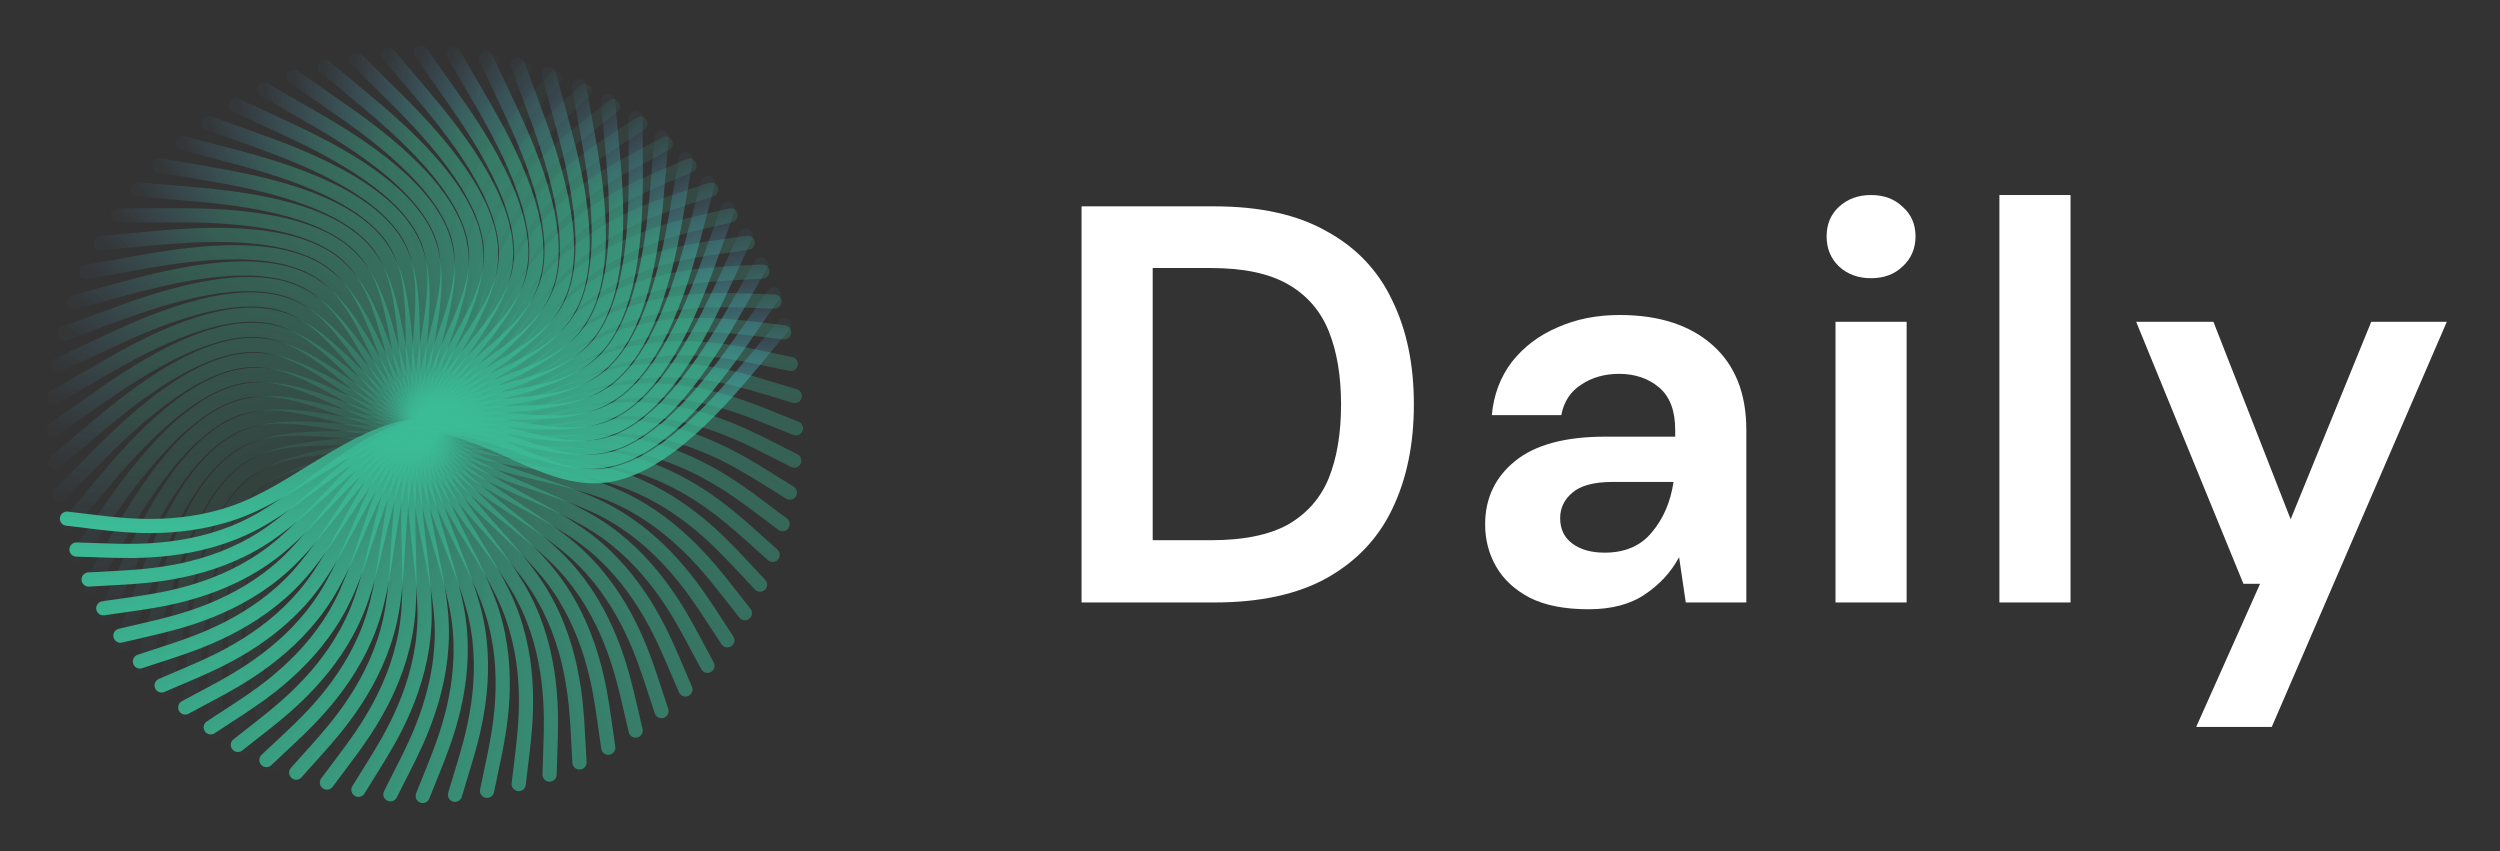 <svg width="141" height="48" viewBox="0 0 141 48" fill="none" xmlns="http://www.w3.org/2000/svg">
<rect x="0" y="0" width="141" height="48" fill="#333333" stroke="none"/>
<path d="M61 33.979V11.638H68.491C71.061 11.638 73.171 12.106 74.822 13.043C76.493 13.957 77.726 15.255 78.52 16.936C79.335 18.596 79.742 20.553 79.742 22.808C79.742 25.064 79.335 27.032 78.52 28.713C77.726 30.372 76.493 31.67 74.822 32.606C73.171 33.521 71.061 33.979 68.491 33.979H61ZM65.012 30.468H68.303C70.141 30.468 71.593 30.17 72.659 29.575C73.725 28.957 74.487 28.085 74.947 26.957C75.407 25.808 75.636 24.425 75.636 22.808C75.636 21.213 75.407 19.84 74.947 18.692C74.487 17.543 73.725 16.66 72.659 16.043C71.593 15.425 70.141 15.117 68.303 15.117H65.012V30.468Z" fill="white"/>
<path d="M89.592 34.362C88.255 34.362 87.158 34.149 86.301 33.723C85.444 33.277 84.807 32.691 84.389 31.968C83.971 31.245 83.762 30.447 83.762 29.575C83.762 28.106 84.326 26.915 85.455 26C86.583 25.085 88.276 24.628 90.532 24.628H94.481V24.245C94.481 23.16 94.178 22.362 93.572 21.851C92.966 21.34 92.214 21.085 91.316 21.085C90.501 21.085 89.79 21.287 89.184 21.692C88.579 22.075 88.202 22.649 88.056 23.415H84.138C84.243 22.266 84.619 21.266 85.267 20.415C85.935 19.564 86.792 18.915 87.837 18.468C88.882 18 90.052 17.766 91.347 17.766C93.562 17.766 95.306 18.33 96.581 19.457C97.856 20.585 98.493 22.181 98.493 24.245V33.979H95.077L94.701 31.425C94.241 32.277 93.593 32.979 92.757 33.532C91.942 34.085 90.887 34.362 89.592 34.362ZM90.501 31.17C91.65 31.17 92.538 30.787 93.165 30.021C93.812 29.255 94.22 28.308 94.387 27.181H90.971C89.905 27.181 89.143 27.383 88.683 27.787C88.223 28.17 87.993 28.649 87.993 29.223C87.993 29.84 88.223 30.319 88.683 30.66C89.143 31 89.749 31.17 90.501 31.17Z" fill="white"/>
<path d="M105.528 15.691C104.797 15.691 104.191 15.468 103.711 15.021C103.251 14.575 103.021 14.011 103.021 13.33C103.021 12.649 103.251 12.096 103.711 11.67C104.191 11.223 104.797 11 105.528 11C106.26 11 106.855 11.223 107.315 11.67C107.795 12.096 108.036 12.649 108.036 13.33C108.036 14.011 107.795 14.575 107.315 15.021C106.855 15.468 106.26 15.691 105.528 15.691ZM103.523 33.979V18.149H107.534V33.979H103.523Z" fill="white"/>
<path d="M112.766 33.979V11H116.778V33.979H112.766Z" fill="white"/>
<path d="M123.865 41L127.469 32.925H126.529L120.48 18.149H124.837L129.193 29.287L133.738 18.149H138L128.127 41H123.865Z" fill="white"/>
<path opacity="0.01" d="M27.785 3.453L26.89 4.894C25.994 6.336 24.203 9.22 24.062 12.872C23.921 16.525 25.428 20.947 24.004 24.001C22.58 27.056 18.223 28.743 17.165 31.968C16.108 35.194 18.349 39.958 19.469 42.339L20.59 44.721" stroke="url(#paint0_linear_127_805)" stroke-width="0.8" stroke-linecap="round"/>
<path opacity="0.02" d="M29.561 3.861L28.543 5.219C27.526 6.577 25.49 9.294 25.031 12.92C24.572 16.547 25.689 21.083 24.003 24.002C22.318 26.921 17.831 28.222 16.496 31.343C15.161 34.464 16.979 39.404 17.887 41.875L18.796 44.345" stroke="url(#paint1_linear_127_805)" stroke-width="0.8" stroke-linecap="round"/>
<path opacity="0.041" d="M31.293 4.422L30.161 5.686C29.029 6.951 26.765 9.48 25.991 13.052C25.218 16.625 25.935 21.241 24.002 24.002C22.069 26.763 17.485 27.668 15.883 30.661C14.281 33.653 15.661 38.734 16.351 41.274L17.041 43.814" stroke="url(#paint2_linear_127_805)" stroke-width="0.8" stroke-linecap="round"/>
<path opacity="0.061" d="M32.973 5.132L31.735 6.293C30.497 7.454 28.021 9.776 26.939 13.268C25.857 16.759 26.169 21.421 24.002 24.003C21.836 26.584 17.191 27.086 15.335 29.928C13.478 32.77 14.41 37.951 14.876 40.542L15.342 43.133" stroke="url(#paint3_linear_127_805)" stroke-width="0.8" stroke-linecap="round"/>
<path opacity="0.082" d="M34.587 5.986L33.253 7.035C31.918 8.083 29.249 10.181 27.867 13.565C26.485 16.949 26.389 21.619 24.006 24.003C21.623 26.386 16.952 26.481 14.855 29.15C12.758 31.819 13.234 37.062 13.473 39.684L13.711 42.305" stroke="url(#paint4_linear_127_805)" stroke-width="0.8" stroke-linecap="round"/>
<path opacity="0.102" d="M36.116 6.977L34.695 7.906C33.274 8.834 30.432 10.691 28.76 13.941C27.088 17.192 26.587 21.837 24.005 24.003C21.423 26.169 16.762 25.857 14.44 28.334C12.118 30.81 12.136 36.074 12.145 38.706L12.154 41.339" stroke="url(#paint5_linear_127_805)" stroke-width="0.8" stroke-linecap="round"/>
<path opacity="0.122" d="M37.551 8.098L36.055 8.899C34.559 9.7 31.566 11.302 29.617 14.394C27.668 17.487 26.763 22.07 24.002 24.003C21.242 25.936 16.625 25.219 14.096 27.483C11.568 29.748 11.127 34.994 10.906 37.617L10.685 40.24" stroke="url(#paint6_linear_127_805)" stroke-width="0.8" stroke-linecap="round"/>
<path opacity="0.143" d="M38.884 9.34L37.324 10.007C35.763 10.675 32.642 12.009 30.431 14.921C28.22 17.831 26.919 22.319 24 24.004C21.082 25.689 16.545 24.572 13.829 26.607C11.112 28.643 10.216 33.83 9.767 36.424L9.319 39.018" stroke="url(#paint7_linear_127_805)" stroke-width="0.8" stroke-linecap="round"/>
<path opacity="0.163" d="M40.11 10.693L38.497 11.222C36.884 11.75 33.659 12.808 31.203 15.515C28.746 18.223 27.059 22.579 24.005 24.004C20.95 25.428 16.529 23.92 13.645 25.711C10.761 27.502 9.416 32.591 8.743 35.136L8.071 37.681" stroke="url(#paint8_linear_127_805)" stroke-width="0.8" stroke-linecap="round"/>
<path opacity="0.184" d="M41.207 12.147L39.554 12.534C37.901 12.92 34.596 13.693 31.913 16.175C29.23 18.658 27.17 22.851 24.003 24.004C20.836 25.157 16.562 23.269 13.534 24.802C10.505 26.335 8.721 31.288 7.829 33.764L6.937 36.241" stroke="url(#paint9_linear_127_805)" stroke-width="0.8" stroke-linecap="round"/>
<path opacity="0.204" d="M42.172 13.692L40.492 13.933C38.812 14.174 35.452 14.655 32.563 16.895C29.674 19.134 27.256 23.132 24 24.004C20.745 24.876 16.652 22.623 13.501 23.886C10.35 25.149 8.142 29.928 7.037 32.318L5.933 34.707" stroke="url(#paint10_linear_127_805)" stroke-width="0.8" stroke-linecap="round"/>
<path opacity="0.224" d="M43.002 15.315L41.308 15.409C39.613 15.502 36.224 15.689 33.15 17.668C30.077 19.648 27.32 23.419 24.001 24.004C20.682 24.59 16.801 21.988 13.552 22.972C10.303 23.956 7.687 28.524 6.378 30.808L5.07 33.092" stroke="url(#paint11_linear_127_805)" stroke-width="0.8" stroke-linecap="round"/>
<path opacity="0.245" d="M43.685 17.004L41.989 16.95C40.292 16.895 36.9 16.786 33.666 18.49C30.431 20.194 27.356 23.71 23.999 24.004C20.641 24.298 17.002 21.369 13.68 22.065C10.357 22.762 7.352 27.084 5.85 29.246L4.348 31.407" stroke="url(#paint12_linear_127_805)" stroke-width="0.8" stroke-linecap="round"/>
<path opacity="0.265" d="M44.223 18.747L42.538 18.544C40.852 18.342 37.482 17.938 34.112 19.353C30.742 20.769 27.371 24.004 24.001 24.004C20.631 24.004 17.261 20.769 13.89 21.173C10.52 21.578 7.15 25.622 5.465 27.644L3.78 29.666" stroke="url(#paint13_linear_127_805)" stroke-width="0.8" stroke-linecap="round"/>
<path opacity="0.286" d="M44.602 20.529L42.941 20.181C41.28 19.832 37.958 19.136 34.477 20.252C30.996 21.369 27.357 24.298 23.999 24.004C20.642 23.711 17.566 20.194 14.174 20.303C10.781 20.412 7.071 24.147 5.216 26.015L3.361 27.882" stroke="url(#paint14_linear_127_805)" stroke-width="0.8" stroke-linecap="round"/>
<path opacity="0.306" d="M44.826 22.338L43.201 21.846C41.577 21.354 38.328 20.371 34.763 21.18C31.198 21.988 27.318 24.589 23.999 24.004C20.68 23.419 17.922 19.647 14.533 19.46C11.144 19.273 7.122 22.671 5.112 24.37L3.101 26.069" stroke="url(#paint15_linear_127_805)" stroke-width="0.8" stroke-linecap="round"/>
<path opacity="0.327" d="M44.895 24.159L43.319 23.528C41.744 22.896 38.593 21.633 34.971 22.128C31.349 22.623 27.257 24.876 24.001 24.004C20.746 23.132 18.328 19.134 14.968 18.653C11.608 18.171 7.306 21.205 5.154 22.722L3.003 24.239" stroke="url(#paint16_linear_127_805)" stroke-width="0.8" stroke-linecap="round"/>
<path opacity="0.347" d="M44.797 25.98L43.283 25.213C41.769 24.447 38.74 22.914 35.089 23.092C31.438 23.269 27.164 25.157 23.997 24.004C20.83 22.852 18.77 18.659 15.464 17.886C12.159 17.113 7.609 19.761 5.334 21.085L3.058 22.409" stroke="url(#paint17_linear_127_805)" stroke-width="0.8" stroke-linecap="round"/>
<path opacity="0.367" d="M44.548 27.785L43.107 26.889C41.665 25.994 38.781 24.203 35.129 24.061C31.476 23.92 27.054 25.428 24 24.004C20.945 22.579 19.258 18.223 16.032 17.165C12.807 16.107 8.043 18.348 5.662 19.469L3.28 20.589" stroke="url(#paint18_linear_127_805)" stroke-width="0.8" stroke-linecap="round"/>
<path opacity="0.388" d="M44.138 29.561L42.779 28.543C41.421 27.526 38.705 25.49 35.078 25.031C31.452 24.572 26.915 25.689 23.996 24.003C21.078 22.318 19.777 17.831 16.656 16.496C13.535 15.161 8.594 16.979 6.123 17.887L3.653 18.796" stroke="url(#paint19_linear_127_805)" stroke-width="0.8" stroke-linecap="round"/>
<path opacity="0.408" d="M43.578 31.295L42.313 30.163C41.049 29.031 38.52 26.766 34.947 25.993C31.375 25.219 26.758 25.936 23.997 24.003C21.237 22.07 20.332 17.487 17.339 15.885C14.346 14.283 9.266 15.663 6.726 16.353L4.185 17.043" stroke="url(#paint20_linear_127_805)" stroke-width="0.8" stroke-linecap="round"/>
<path opacity="0.429" d="M42.865 32.974L41.704 31.735C40.543 30.497 38.221 28.021 34.73 26.939C31.238 25.857 26.576 26.169 23.995 24.003C21.413 21.837 20.911 17.192 18.069 15.335C15.227 13.479 10.046 14.41 7.455 14.876L4.865 15.342" stroke="url(#paint21_linear_127_805)" stroke-width="0.8" stroke-linecap="round"/>
<path opacity="0.449" d="M42.012 34.584L40.964 33.249C39.915 31.915 37.818 29.246 34.434 27.863C31.05 26.481 26.379 26.386 23.996 24.003C21.613 21.62 21.517 16.949 18.848 14.851C16.179 12.754 10.936 13.231 8.315 13.469L5.693 13.708" stroke="url(#paint22_linear_127_805)" stroke-width="0.8" stroke-linecap="round"/>
<path opacity="0.469" d="M41.023 36.113L40.095 34.693C39.167 33.272 37.31 30.43 34.059 28.758C30.809 27.086 26.164 26.584 23.997 24.002C21.831 21.421 22.143 16.759 19.667 14.437C17.191 12.115 11.926 12.133 9.294 12.142L6.662 12.151" stroke="url(#paint23_linear_127_805)" stroke-width="0.8" stroke-linecap="round"/>
<path opacity="0.49" d="M39.9 37.551L39.099 36.055C38.298 34.559 36.696 31.566 33.604 29.617C30.511 27.668 25.928 26.763 23.994 24.002C22.061 21.242 22.779 16.625 20.514 14.096C18.25 11.568 13.004 11.127 10.381 10.906L7.758 10.685" stroke="url(#paint24_linear_127_805)" stroke-width="0.8" stroke-linecap="round"/>
<path opacity="0.51" d="M38.658 38.885L37.99 37.325C37.323 35.764 35.988 32.644 33.077 30.433C30.166 28.222 25.679 26.921 23.994 24.002C22.309 21.083 23.426 16.547 21.39 13.83C19.355 11.114 14.167 10.217 11.573 9.769L8.98 9.32" stroke="url(#paint25_linear_127_805)" stroke-width="0.8" stroke-linecap="round"/>
<path opacity="0.531" d="M37.307 40.107L36.778 38.494C36.249 36.881 35.191 33.656 32.484 31.2C29.777 28.743 25.42 27.056 23.996 24.002C22.571 20.947 24.079 16.525 22.288 13.642C20.498 10.758 15.408 9.413 12.863 8.74L10.318 8.068" stroke="url(#paint26_linear_127_805)" stroke-width="0.8" stroke-linecap="round"/>
<path opacity="0.551" d="M35.851 41.205L35.465 39.552C35.078 37.899 34.306 34.594 31.823 31.911C29.34 29.228 25.147 27.168 23.994 24.001C22.841 20.834 24.729 16.56 23.196 13.532C21.664 10.503 16.711 8.719 14.234 7.827L11.758 6.935" stroke="url(#paint27_linear_127_805)" stroke-width="0.8" stroke-linecap="round"/>
<path opacity="0.571" d="M34.307 42.172L34.066 40.492C33.826 38.812 33.344 35.452 31.105 32.563C28.865 29.674 24.867 27.256 23.995 24.001C23.123 20.745 25.376 16.652 24.113 13.502C22.85 10.351 18.071 8.142 15.682 7.038L13.292 5.934" stroke="url(#paint28_linear_127_805)" stroke-width="0.8" stroke-linecap="round"/>
<path opacity="0.592" d="M32.683 43.002L32.59 41.307C32.496 39.612 32.309 36.223 30.33 33.15C28.351 30.077 24.579 27.32 23.994 24C23.409 20.681 26.01 16.8 25.027 13.552C24.043 10.303 19.475 7.686 17.191 6.378L14.907 5.069" stroke="url(#paint29_linear_127_805)" stroke-width="0.8" stroke-linecap="round"/>
<path opacity="0.612" d="M30.995 43.686L31.05 41.989C31.104 40.293 31.214 36.9 29.51 33.666C27.806 30.432 24.289 27.357 23.995 23.999C23.701 20.642 26.631 17.003 25.934 13.68C25.238 10.358 20.915 7.353 18.754 5.851L16.592 4.348" stroke="url(#paint30_linear_127_805)" stroke-width="0.8" stroke-linecap="round"/>
<path opacity="0.633" d="M29.254 44.221L29.456 42.536C29.658 40.85 30.062 37.48 28.647 34.11C27.232 30.74 23.996 27.369 23.996 23.999C23.996 20.629 27.232 17.259 26.827 13.888C26.423 10.518 22.378 7.148 20.356 5.463L18.334 3.778" stroke="url(#paint31_linear_127_805)" stroke-width="0.8" stroke-linecap="round"/>
<path opacity="0.653" d="M27.47 44.601L27.818 42.94C28.166 41.279 28.863 37.957 27.747 34.476C26.63 30.995 23.701 27.356 23.995 23.999C24.288 20.641 27.805 17.566 27.696 14.173C27.587 10.78 23.852 7.07 21.984 5.215L20.117 3.36" stroke="url(#paint32_linear_127_805)" stroke-width="0.8" stroke-linecap="round"/>
<path opacity="0.673" d="M25.66 44.826L26.152 43.201C26.643 41.577 27.627 38.328 26.818 34.763C26.009 31.198 23.409 27.317 23.994 23.998C24.579 20.679 28.351 17.922 28.537 14.533C28.724 11.143 25.327 7.122 23.628 5.111L21.929 3.101" stroke="url(#paint33_linear_127_805)" stroke-width="0.8" stroke-linecap="round"/>
<path opacity="0.694" d="M23.84 44.891L24.472 43.316C25.104 41.741 26.366 38.59 25.871 34.968C25.376 31.346 23.123 27.253 23.996 23.998C24.868 20.743 28.866 18.325 29.347 14.965C29.829 11.604 26.795 7.302 25.277 5.151L23.76 3" stroke="url(#paint34_linear_127_805)" stroke-width="0.8" stroke-linecap="round"/>
<path opacity="0.714" d="M22.019 44.798L22.785 43.283C23.552 41.769 25.084 38.74 24.907 35.089C24.73 31.438 22.842 27.165 23.995 23.997C25.147 20.831 29.34 18.77 30.113 15.465C30.886 12.159 28.238 7.609 26.914 5.334L25.59 3.059" stroke="url(#paint35_linear_127_805)" stroke-width="0.8" stroke-linecap="round"/>
<path opacity="0.735" d="M20.215 44.546L21.11 43.104C22.006 41.662 23.797 38.779 23.938 35.126C24.079 31.473 22.572 27.051 23.996 23.997C25.42 20.942 29.777 19.255 30.835 16.03C31.892 12.804 29.651 8.041 28.531 5.659L27.41 3.277" stroke="url(#paint36_linear_127_805)" stroke-width="0.8" stroke-linecap="round"/>
<path opacity="0.755" d="M18.439 44.138L19.457 42.779C20.474 41.421 22.51 38.705 22.969 35.078C23.428 31.452 22.311 26.915 23.997 23.997C25.682 21.078 30.169 19.777 31.504 16.656C32.839 13.535 31.021 8.594 30.113 6.124L29.204 3.653" stroke="url(#paint37_linear_127_805)" stroke-width="0.8" stroke-linecap="round"/>
<path opacity="0.776" d="M16.705 43.577L17.837 42.312C18.969 41.048 21.233 38.519 22.007 34.946C22.78 31.374 22.063 26.757 23.996 23.996C25.93 21.236 30.513 20.331 32.115 17.338C33.717 14.345 32.337 9.265 31.647 6.724L30.957 4.184" stroke="url(#paint38_linear_127_805)" stroke-width="0.8" stroke-linecap="round"/>
<path opacity="0.796" d="M15.025 42.866L16.263 41.706C17.501 40.545 19.977 38.223 21.059 34.731C22.142 31.239 21.829 26.578 23.996 23.996C26.162 21.415 30.807 20.913 32.663 18.071C34.52 15.229 33.588 10.048 33.122 7.457L32.657 4.866" stroke="url(#paint39_linear_127_805)" stroke-width="0.8" stroke-linecap="round"/>
<path opacity="0.816" d="M13.415 42.012L14.749 40.964C16.084 39.915 18.753 37.818 20.135 34.434C21.517 31.05 21.613 26.379 23.996 23.996C26.379 21.613 31.05 21.517 33.147 18.848C35.244 16.179 34.768 10.936 34.529 8.315L34.291 5.693" stroke="url(#paint40_linear_127_805)" stroke-width="0.8" stroke-linecap="round"/>
<path opacity="0.837" d="M11.884 41.021L13.305 40.093C14.726 39.165 17.568 37.308 19.24 34.057C20.912 30.807 21.413 26.162 23.995 23.995C26.577 21.829 31.238 22.141 33.56 19.665C35.882 17.189 35.864 11.924 35.855 9.292L35.846 6.66" stroke="url(#paint41_linear_127_805)" stroke-width="0.8" stroke-linecap="round"/>
<path opacity="0.857" d="M10.447 39.901L11.943 39.1C13.44 38.299 16.432 36.697 18.381 33.604C20.33 30.512 21.235 25.928 23.996 23.995C26.756 22.062 31.373 22.779 33.902 20.515C36.431 18.251 36.872 13.005 37.092 10.382L37.313 7.759" stroke="url(#paint42_linear_127_805)" stroke-width="0.8" stroke-linecap="round"/>
<path opacity="0.878" d="M9.114 38.659L10.675 37.991C12.235 37.324 15.356 35.989 17.567 33.078C19.778 30.167 21.079 25.68 23.998 23.995C26.916 22.31 31.453 23.427 34.169 21.391C36.886 19.356 37.782 14.168 38.231 11.574L38.679 8.981" stroke="url(#paint43_linear_127_805)" stroke-width="0.8" stroke-linecap="round"/>
<path opacity="0.898" d="M7.892 37.306L9.505 36.777C11.118 36.248 14.343 35.19 16.799 32.483C19.256 29.776 20.943 25.419 23.997 23.994C27.052 22.57 31.474 24.078 34.357 22.287C37.241 20.496 38.586 15.407 39.259 12.862L39.931 10.317" stroke="url(#paint44_linear_127_805)" stroke-width="0.8" stroke-linecap="round"/>
<path opacity="0.918" d="M6.793 35.851L8.446 35.465C10.099 35.079 13.404 34.306 16.087 31.823C18.77 29.34 20.83 25.147 23.997 23.995C27.164 22.842 31.438 24.73 34.466 23.197C37.495 21.664 39.279 16.711 40.171 14.235L41.063 11.758" stroke="url(#paint45_linear_127_805)" stroke-width="0.8" stroke-linecap="round"/>
<path opacity="0.939" d="M5.826 34.307L7.506 34.066C9.186 33.825 12.546 33.343 15.435 31.104C18.325 28.864 20.742 24.867 23.998 23.994C27.253 23.122 31.346 25.375 34.497 24.112C37.648 22.849 39.856 18.07 40.961 15.681L42.065 13.292" stroke="url(#paint46_linear_127_805)" stroke-width="0.8" stroke-linecap="round"/>
<path opacity="0.959" d="M4.998 32.684L6.692 32.59C8.387 32.497 11.776 32.31 14.85 30.331C17.923 28.351 20.68 24.58 23.999 23.994C27.318 23.409 31.199 26.01 34.448 25.027C37.697 24.043 40.313 19.475 41.622 17.191L42.93 14.907" stroke="url(#paint47_linear_127_805)" stroke-width="0.8" stroke-linecap="round"/>
<path opacity="0.98" d="M4.313 30.994L6.009 31.049C7.706 31.103 11.098 31.212 14.332 29.509C17.567 27.805 20.642 24.288 23.999 23.994C27.357 23.7 30.996 26.63 34.318 25.933C37.641 25.236 40.646 20.914 42.148 18.752L43.651 16.591" stroke="url(#paint48_linear_127_805)" stroke-width="0.8" stroke-linecap="round"/>
<path d="M3.777 29.252L5.462 29.454C7.148 29.656 10.518 30.061 13.888 28.645C17.258 27.23 20.629 23.994 23.999 23.994C27.369 23.994 30.739 27.23 34.11 26.825C37.48 26.421 40.85 22.377 42.535 20.354L44.22 18.332" stroke="url(#paint49_linear_127_805)" stroke-width="0.8" stroke-linecap="round"/>
<defs>
<linearGradient id="paint0_linear_127_805" x1="29.136" y1="26.394" x2="18.863" y2="21.604" gradientUnits="userSpaceOnUse">
<stop stop-color="#59B5F8" stop-opacity="0.05"/>
<stop offset="0.427" stop-color="#3BBB96" stop-opacity="0.7"/>
<stop offset="1" stop-color="#3BBB96"/>
</linearGradient>
<linearGradient id="paint1_linear_127_805" x1="28.907" y1="26.833" x2="19.091" y2="21.166" gradientUnits="userSpaceOnUse">
<stop stop-color="#59B5F8" stop-opacity="0.05"/>
<stop offset="0.427" stop-color="#3BBB96" stop-opacity="0.7"/>
<stop offset="1" stop-color="#3BBB96"/>
</linearGradient>
<linearGradient id="paint2_linear_127_805" x1="28.64" y1="27.25" x2="19.355" y2="20.749" gradientUnits="userSpaceOnUse">
<stop stop-color="#59B5F8" stop-opacity="0.05"/>
<stop offset="0.427" stop-color="#3BBB96" stop-opacity="0.7"/>
<stop offset="1" stop-color="#3BBB96"/>
</linearGradient>
<linearGradient id="paint3_linear_127_805" x1="28.34" y1="27.642" x2="19.657" y2="20.357" gradientUnits="userSpaceOnUse">
<stop stop-color="#59B5F8" stop-opacity="0.05"/>
<stop offset="0.427" stop-color="#3BBB96" stop-opacity="0.7"/>
<stop offset="1" stop-color="#3BBB96"/>
</linearGradient>
<linearGradient id="paint4_linear_127_805" x1="28.01" y1="28.006" x2="19.995" y2="19.992" gradientUnits="userSpaceOnUse">
<stop stop-color="#59B5F8" stop-opacity="0.05"/>
<stop offset="0.427" stop-color="#3BBB96" stop-opacity="0.7"/>
<stop offset="1" stop-color="#3BBB96"/>
</linearGradient>
<linearGradient id="paint5_linear_127_805" x1="27.644" y1="28.34" x2="20.359" y2="19.658" gradientUnits="userSpaceOnUse">
<stop stop-color="#59B5F8" stop-opacity="0.05"/>
<stop offset="0.427" stop-color="#3BBB96" stop-opacity="0.7"/>
<stop offset="1" stop-color="#3BBB96"/>
</linearGradient>
<linearGradient id="paint6_linear_127_805" x1="27.25" y1="28.641" x2="20.749" y2="19.357" gradientUnits="userSpaceOnUse">
<stop stop-color="#59B5F8" stop-opacity="0.05"/>
<stop offset="0.427" stop-color="#3BBB96" stop-opacity="0.7"/>
<stop offset="1" stop-color="#3BBB96"/>
</linearGradient>
<linearGradient id="paint7_linear_127_805" x1="26.831" y1="28.907" x2="21.164" y2="19.091" gradientUnits="userSpaceOnUse">
<stop stop-color="#59B5F8" stop-opacity="0.05"/>
<stop offset="0.427" stop-color="#3BBB96" stop-opacity="0.7"/>
<stop offset="1" stop-color="#3BBB96"/>
</linearGradient>
<linearGradient id="paint8_linear_127_805" x1="26.398" y1="29.135" x2="21.608" y2="18.863" gradientUnits="userSpaceOnUse">
<stop stop-color="#59B5F8" stop-opacity="0.05"/>
<stop offset="0.427" stop-color="#3BBB96" stop-opacity="0.7"/>
<stop offset="1" stop-color="#3BBB96"/>
</linearGradient>
<linearGradient id="paint9_linear_127_805" x1="25.939" y1="29.325" x2="22.063" y2="18.674" gradientUnits="userSpaceOnUse">
<stop stop-color="#59B5F8" stop-opacity="0.05"/>
<stop offset="0.427" stop-color="#3BBB96" stop-opacity="0.7"/>
<stop offset="1" stop-color="#3BBB96"/>
</linearGradient>
<linearGradient id="paint10_linear_127_805" x1="25.465" y1="29.473" x2="22.532" y2="18.525" gradientUnits="userSpaceOnUse">
<stop stop-color="#59B5F8" stop-opacity="0.05"/>
<stop offset="0.427" stop-color="#3BBB96" stop-opacity="0.7"/>
<stop offset="1" stop-color="#3BBB96"/>
</linearGradient>
<linearGradient id="paint11_linear_127_805" x1="24.984" y1="29.58" x2="23.016" y2="18.418" gradientUnits="userSpaceOnUse">
<stop stop-color="#59B5F8" stop-opacity="0.05"/>
<stop offset="0.427" stop-color="#3BBB96" stop-opacity="0.7"/>
<stop offset="1" stop-color="#3BBB96"/>
</linearGradient>
<linearGradient id="paint12_linear_127_805" x1="24.492" y1="29.645" x2="23.504" y2="18.354" gradientUnits="userSpaceOnUse">
<stop stop-color="#59B5F8" stop-opacity="0.05"/>
<stop offset="0.427" stop-color="#3BBB96" stop-opacity="0.7"/>
<stop offset="1" stop-color="#3BBB96"/>
</linearGradient>
<linearGradient id="paint13_linear_127_805" x1="24.001" y1="29.666" x2="24.001" y2="18.332" gradientUnits="userSpaceOnUse">
<stop stop-color="#59B5F8" stop-opacity="0.05"/>
<stop offset="0.427" stop-color="#3BBB96" stop-opacity="0.7"/>
<stop offset="1" stop-color="#3BBB96"/>
</linearGradient>
<linearGradient id="paint14_linear_127_805" x1="23.506" y1="29.645" x2="24.494" y2="18.354" gradientUnits="userSpaceOnUse">
<stop stop-color="#59B5F8" stop-opacity="0.05"/>
<stop offset="0.427" stop-color="#3BBB96" stop-opacity="0.7"/>
<stop offset="1" stop-color="#3BBB96"/>
</linearGradient>
<linearGradient id="paint15_linear_127_805" x1="23.015" y1="29.58" x2="24.983" y2="18.418" gradientUnits="userSpaceOnUse">
<stop stop-color="#59B5F8" stop-opacity="0.05"/>
<stop offset="0.427" stop-color="#3BBB96" stop-opacity="0.7"/>
<stop offset="1" stop-color="#3BBB96"/>
</linearGradient>
<linearGradient id="paint16_linear_127_805" x1="22.536" y1="29.473" x2="25.469" y2="18.525" gradientUnits="userSpaceOnUse">
<stop stop-color="#59B5F8" stop-opacity="0.05"/>
<stop offset="0.427" stop-color="#3BBB96" stop-opacity="0.7"/>
<stop offset="1" stop-color="#3BBB96"/>
</linearGradient>
<linearGradient id="paint17_linear_127_805" x1="22.061" y1="29.325" x2="25.937" y2="18.674" gradientUnits="userSpaceOnUse">
<stop stop-color="#59B5F8" stop-opacity="0.05"/>
<stop offset="0.427" stop-color="#3BBB96" stop-opacity="0.7"/>
<stop offset="1" stop-color="#3BBB96"/>
</linearGradient>
<linearGradient id="paint18_linear_127_805" x1="21.607" y1="29.135" x2="26.397" y2="18.863" gradientUnits="userSpaceOnUse">
<stop stop-color="#59B5F8" stop-opacity="0.05"/>
<stop offset="0.427" stop-color="#3BBB96" stop-opacity="0.7"/>
<stop offset="1" stop-color="#3BBB96"/>
</linearGradient>
<linearGradient id="paint19_linear_127_805" x1="21.165" y1="28.907" x2="26.832" y2="19.091" gradientUnits="userSpaceOnUse">
<stop stop-color="#59B5F8" stop-opacity="0.05"/>
<stop offset="0.427" stop-color="#3BBB96" stop-opacity="0.7"/>
<stop offset="1" stop-color="#3BBB96"/>
</linearGradient>
<linearGradient id="paint20_linear_127_805" x1="20.75" y1="28.641" x2="27.251" y2="19.357" gradientUnits="userSpaceOnUse">
<stop stop-color="#59B5F8" stop-opacity="0.05"/>
<stop offset="0.427" stop-color="#3BBB96" stop-opacity="0.7"/>
<stop offset="1" stop-color="#3BBB96"/>
</linearGradient>
<linearGradient id="paint21_linear_127_805" x1="20.355" y1="28.34" x2="27.64" y2="19.658" gradientUnits="userSpaceOnUse">
<stop stop-color="#59B5F8" stop-opacity="0.05"/>
<stop offset="0.427" stop-color="#3BBB96" stop-opacity="0.7"/>
<stop offset="1" stop-color="#3BBB96"/>
</linearGradient>
<linearGradient id="paint22_linear_127_805" x1="19.992" y1="28.006" x2="28.007" y2="19.992" gradientUnits="userSpaceOnUse">
<stop stop-color="#59B5F8" stop-opacity="0.05"/>
<stop offset="0.427" stop-color="#3BBB96" stop-opacity="0.7"/>
<stop offset="1" stop-color="#3BBB96"/>
</linearGradient>
<linearGradient id="paint23_linear_127_805" x1="19.66" y1="27.642" x2="28.343" y2="20.356" gradientUnits="userSpaceOnUse">
<stop stop-color="#59B5F8" stop-opacity="0.05"/>
<stop offset="0.427" stop-color="#3BBB96" stop-opacity="0.7"/>
<stop offset="1" stop-color="#3BBB96"/>
</linearGradient>
<linearGradient id="paint24_linear_127_805" x1="19.357" y1="27.25" x2="28.641" y2="20.749" gradientUnits="userSpaceOnUse">
<stop stop-color="#59B5F8" stop-opacity="0.05"/>
<stop offset="0.427" stop-color="#3BBB96" stop-opacity="0.7"/>
<stop offset="1" stop-color="#3BBB96"/>
</linearGradient>
<linearGradient id="paint25_linear_127_805" x1="19.09" y1="26.833" x2="28.906" y2="21.166" gradientUnits="userSpaceOnUse">
<stop stop-color="#59B5F8" stop-opacity="0.05"/>
<stop offset="0.427" stop-color="#3BBB96" stop-opacity="0.7"/>
<stop offset="1" stop-color="#3BBB96"/>
</linearGradient>
<linearGradient id="paint26_linear_127_805" x1="18.864" y1="26.395" x2="29.136" y2="21.605" gradientUnits="userSpaceOnUse">
<stop stop-color="#59B5F8" stop-opacity="0.05"/>
<stop offset="0.427" stop-color="#3BBB96" stop-opacity="0.7"/>
<stop offset="1" stop-color="#3BBB96"/>
</linearGradient>
<linearGradient id="paint27_linear_127_805" x1="18.674" y1="25.937" x2="29.324" y2="22.061" gradientUnits="userSpaceOnUse">
<stop stop-color="#59B5F8" stop-opacity="0.05"/>
<stop offset="0.427" stop-color="#3BBB96" stop-opacity="0.7"/>
<stop offset="1" stop-color="#3BBB96"/>
</linearGradient>
<linearGradient id="paint28_linear_127_805" x1="18.526" y1="25.466" x2="29.474" y2="22.532" gradientUnits="userSpaceOnUse">
<stop stop-color="#59B5F8" stop-opacity="0.05"/>
<stop offset="0.427" stop-color="#3BBB96" stop-opacity="0.7"/>
<stop offset="1" stop-color="#3BBB96"/>
</linearGradient>
<linearGradient id="paint29_linear_127_805" x1="18.418" y1="24.984" x2="29.58" y2="23.015" gradientUnits="userSpaceOnUse">
<stop stop-color="#59B5F8" stop-opacity="0.05"/>
<stop offset="0.427" stop-color="#3BBB96" stop-opacity="0.7"/>
<stop offset="1" stop-color="#3BBB96"/>
</linearGradient>
<linearGradient id="paint30_linear_127_805" x1="18.355" y1="24.493" x2="29.646" y2="23.505" gradientUnits="userSpaceOnUse">
<stop stop-color="#59B5F8" stop-opacity="0.05"/>
<stop offset="0.427" stop-color="#3BBB96" stop-opacity="0.7"/>
<stop offset="1" stop-color="#3BBB96"/>
</linearGradient>
<linearGradient id="paint31_linear_127_805" x1="18.334" y1="23.999" x2="29.668" y2="23.999" gradientUnits="userSpaceOnUse">
<stop stop-color="#59B5F8" stop-opacity="0.05"/>
<stop offset="0.427" stop-color="#3BBB96" stop-opacity="0.7"/>
<stop offset="1" stop-color="#3BBB96"/>
</linearGradient>
<linearGradient id="paint32_linear_127_805" x1="18.354" y1="23.505" x2="29.645" y2="24.493" gradientUnits="userSpaceOnUse">
<stop stop-color="#59B5F8" stop-opacity="0.05"/>
<stop offset="0.427" stop-color="#3BBB96" stop-opacity="0.7"/>
<stop offset="1" stop-color="#3BBB96"/>
</linearGradient>
<linearGradient id="paint33_linear_127_805" x1="18.418" y1="23.015" x2="29.58" y2="24.983" gradientUnits="userSpaceOnUse">
<stop stop-color="#59B5F8" stop-opacity="0.05"/>
<stop offset="0.427" stop-color="#3BBB96" stop-opacity="0.7"/>
<stop offset="1" stop-color="#3BBB96"/>
</linearGradient>
<linearGradient id="paint34_linear_127_805" x1="18.527" y1="22.533" x2="29.475" y2="25.466" gradientUnits="userSpaceOnUse">
<stop stop-color="#59B5F8" stop-opacity="0.05"/>
<stop offset="0.427" stop-color="#3BBB96" stop-opacity="0.7"/>
<stop offset="1" stop-color="#3BBB96"/>
</linearGradient>
<linearGradient id="paint35_linear_127_805" x1="18.674" y1="22.061" x2="29.325" y2="25.938" gradientUnits="userSpaceOnUse">
<stop stop-color="#59B5F8" stop-opacity="0.05"/>
<stop offset="0.427" stop-color="#3BBB96" stop-opacity="0.7"/>
<stop offset="1" stop-color="#3BBB96"/>
</linearGradient>
<linearGradient id="paint36_linear_127_805" x1="18.864" y1="21.604" x2="29.137" y2="26.394" gradientUnits="userSpaceOnUse">
<stop stop-color="#59B5F8" stop-opacity="0.05"/>
<stop offset="0.427" stop-color="#3BBB96" stop-opacity="0.7"/>
<stop offset="1" stop-color="#3BBB96"/>
</linearGradient>
<linearGradient id="paint37_linear_127_805" x1="19.093" y1="21.166" x2="28.909" y2="26.833" gradientUnits="userSpaceOnUse">
<stop stop-color="#59B5F8" stop-opacity="0.05"/>
<stop offset="0.427" stop-color="#3BBB96" stop-opacity="0.7"/>
<stop offset="1" stop-color="#3BBB96"/>
</linearGradient>
<linearGradient id="paint38_linear_127_805" x1="19.358" y1="20.749" x2="28.643" y2="27.25" gradientUnits="userSpaceOnUse">
<stop stop-color="#59B5F8" stop-opacity="0.05"/>
<stop offset="0.427" stop-color="#3BBB96" stop-opacity="0.7"/>
<stop offset="1" stop-color="#3BBB96"/>
</linearGradient>
<linearGradient id="paint39_linear_127_805" x1="19.658" y1="20.357" x2="28.341" y2="27.642" gradientUnits="userSpaceOnUse">
<stop stop-color="#59B5F8" stop-opacity="0.05"/>
<stop offset="0.427" stop-color="#3BBB96" stop-opacity="0.7"/>
<stop offset="1" stop-color="#3BBB96"/>
</linearGradient>
<linearGradient id="paint40_linear_127_805" x1="19.992" y1="19.992" x2="28.007" y2="28.006" gradientUnits="userSpaceOnUse">
<stop stop-color="#59B5F8" stop-opacity="0.05"/>
<stop offset="0.427" stop-color="#3BBB96" stop-opacity="0.7"/>
<stop offset="1" stop-color="#3BBB96"/>
</linearGradient>
<linearGradient id="paint41_linear_127_805" x1="20.356" y1="19.658" x2="27.641" y2="28.34" gradientUnits="userSpaceOnUse">
<stop stop-color="#59B5F8" stop-opacity="0.05"/>
<stop offset="0.427" stop-color="#3BBB96" stop-opacity="0.7"/>
<stop offset="1" stop-color="#3BBB96"/>
</linearGradient>
<linearGradient id="paint42_linear_127_805" x1="20.748" y1="19.357" x2="27.249" y2="28.642" gradientUnits="userSpaceOnUse">
<stop stop-color="#59B5F8" stop-opacity="0.05"/>
<stop offset="0.427" stop-color="#3BBB96" stop-opacity="0.7"/>
<stop offset="1" stop-color="#3BBB96"/>
</linearGradient>
<linearGradient id="paint43_linear_127_805" x1="21.167" y1="19.091" x2="26.834" y2="28.907" gradientUnits="userSpaceOnUse">
<stop stop-color="#59B5F8" stop-opacity="0.05"/>
<stop offset="0.427" stop-color="#3BBB96" stop-opacity="0.7"/>
<stop offset="1" stop-color="#3BBB96"/>
</linearGradient>
<linearGradient id="paint44_linear_127_805" x1="21.604" y1="18.863" x2="26.394" y2="29.135" gradientUnits="userSpaceOnUse">
<stop stop-color="#59B5F8" stop-opacity="0.05"/>
<stop offset="0.427" stop-color="#3BBB96" stop-opacity="0.7"/>
<stop offset="1" stop-color="#3BBB96"/>
</linearGradient>
<linearGradient id="paint45_linear_127_805" x1="22.061" y1="18.674" x2="25.937" y2="29.325" gradientUnits="userSpaceOnUse">
<stop stop-color="#59B5F8" stop-opacity="0.05"/>
<stop offset="0.427" stop-color="#3BBB96" stop-opacity="0.7"/>
<stop offset="1" stop-color="#3BBB96"/>
</linearGradient>
<linearGradient id="paint46_linear_127_805" x1="22.532" y1="18.525" x2="25.466" y2="29.473" gradientUnits="userSpaceOnUse">
<stop stop-color="#59B5F8" stop-opacity="0.05"/>
<stop offset="0.427" stop-color="#3BBB96" stop-opacity="0.7"/>
<stop offset="1" stop-color="#3BBB96"/>
</linearGradient>
<linearGradient id="paint47_linear_127_805" x1="23.016" y1="18.419" x2="24.984" y2="29.58" gradientUnits="userSpaceOnUse">
<stop stop-color="#59B5F8" stop-opacity="0.05"/>
<stop offset="0.427" stop-color="#3BBB96" stop-opacity="0.7"/>
<stop offset="1" stop-color="#3BBB96"/>
</linearGradient>
<linearGradient id="paint48_linear_127_805" x1="23.506" y1="18.354" x2="24.494" y2="29.645" gradientUnits="userSpaceOnUse">
<stop stop-color="#59B5F8" stop-opacity="0.05"/>
<stop offset="0.427" stop-color="#3BBB96" stop-opacity="0.7"/>
<stop offset="1" stop-color="#3BBB96"/>
</linearGradient>
<linearGradient id="paint49_linear_127_805" x1="23.999" y1="18.332" x2="23.999" y2="29.666" gradientUnits="userSpaceOnUse">
<stop stop-color="#59B5F8" stop-opacity="0.05"/>
<stop offset="0.427" stop-color="#3BBB96" stop-opacity="0.7"/>
<stop offset="1" stop-color="#3BBB96"/>
</linearGradient>
</defs>
</svg>
